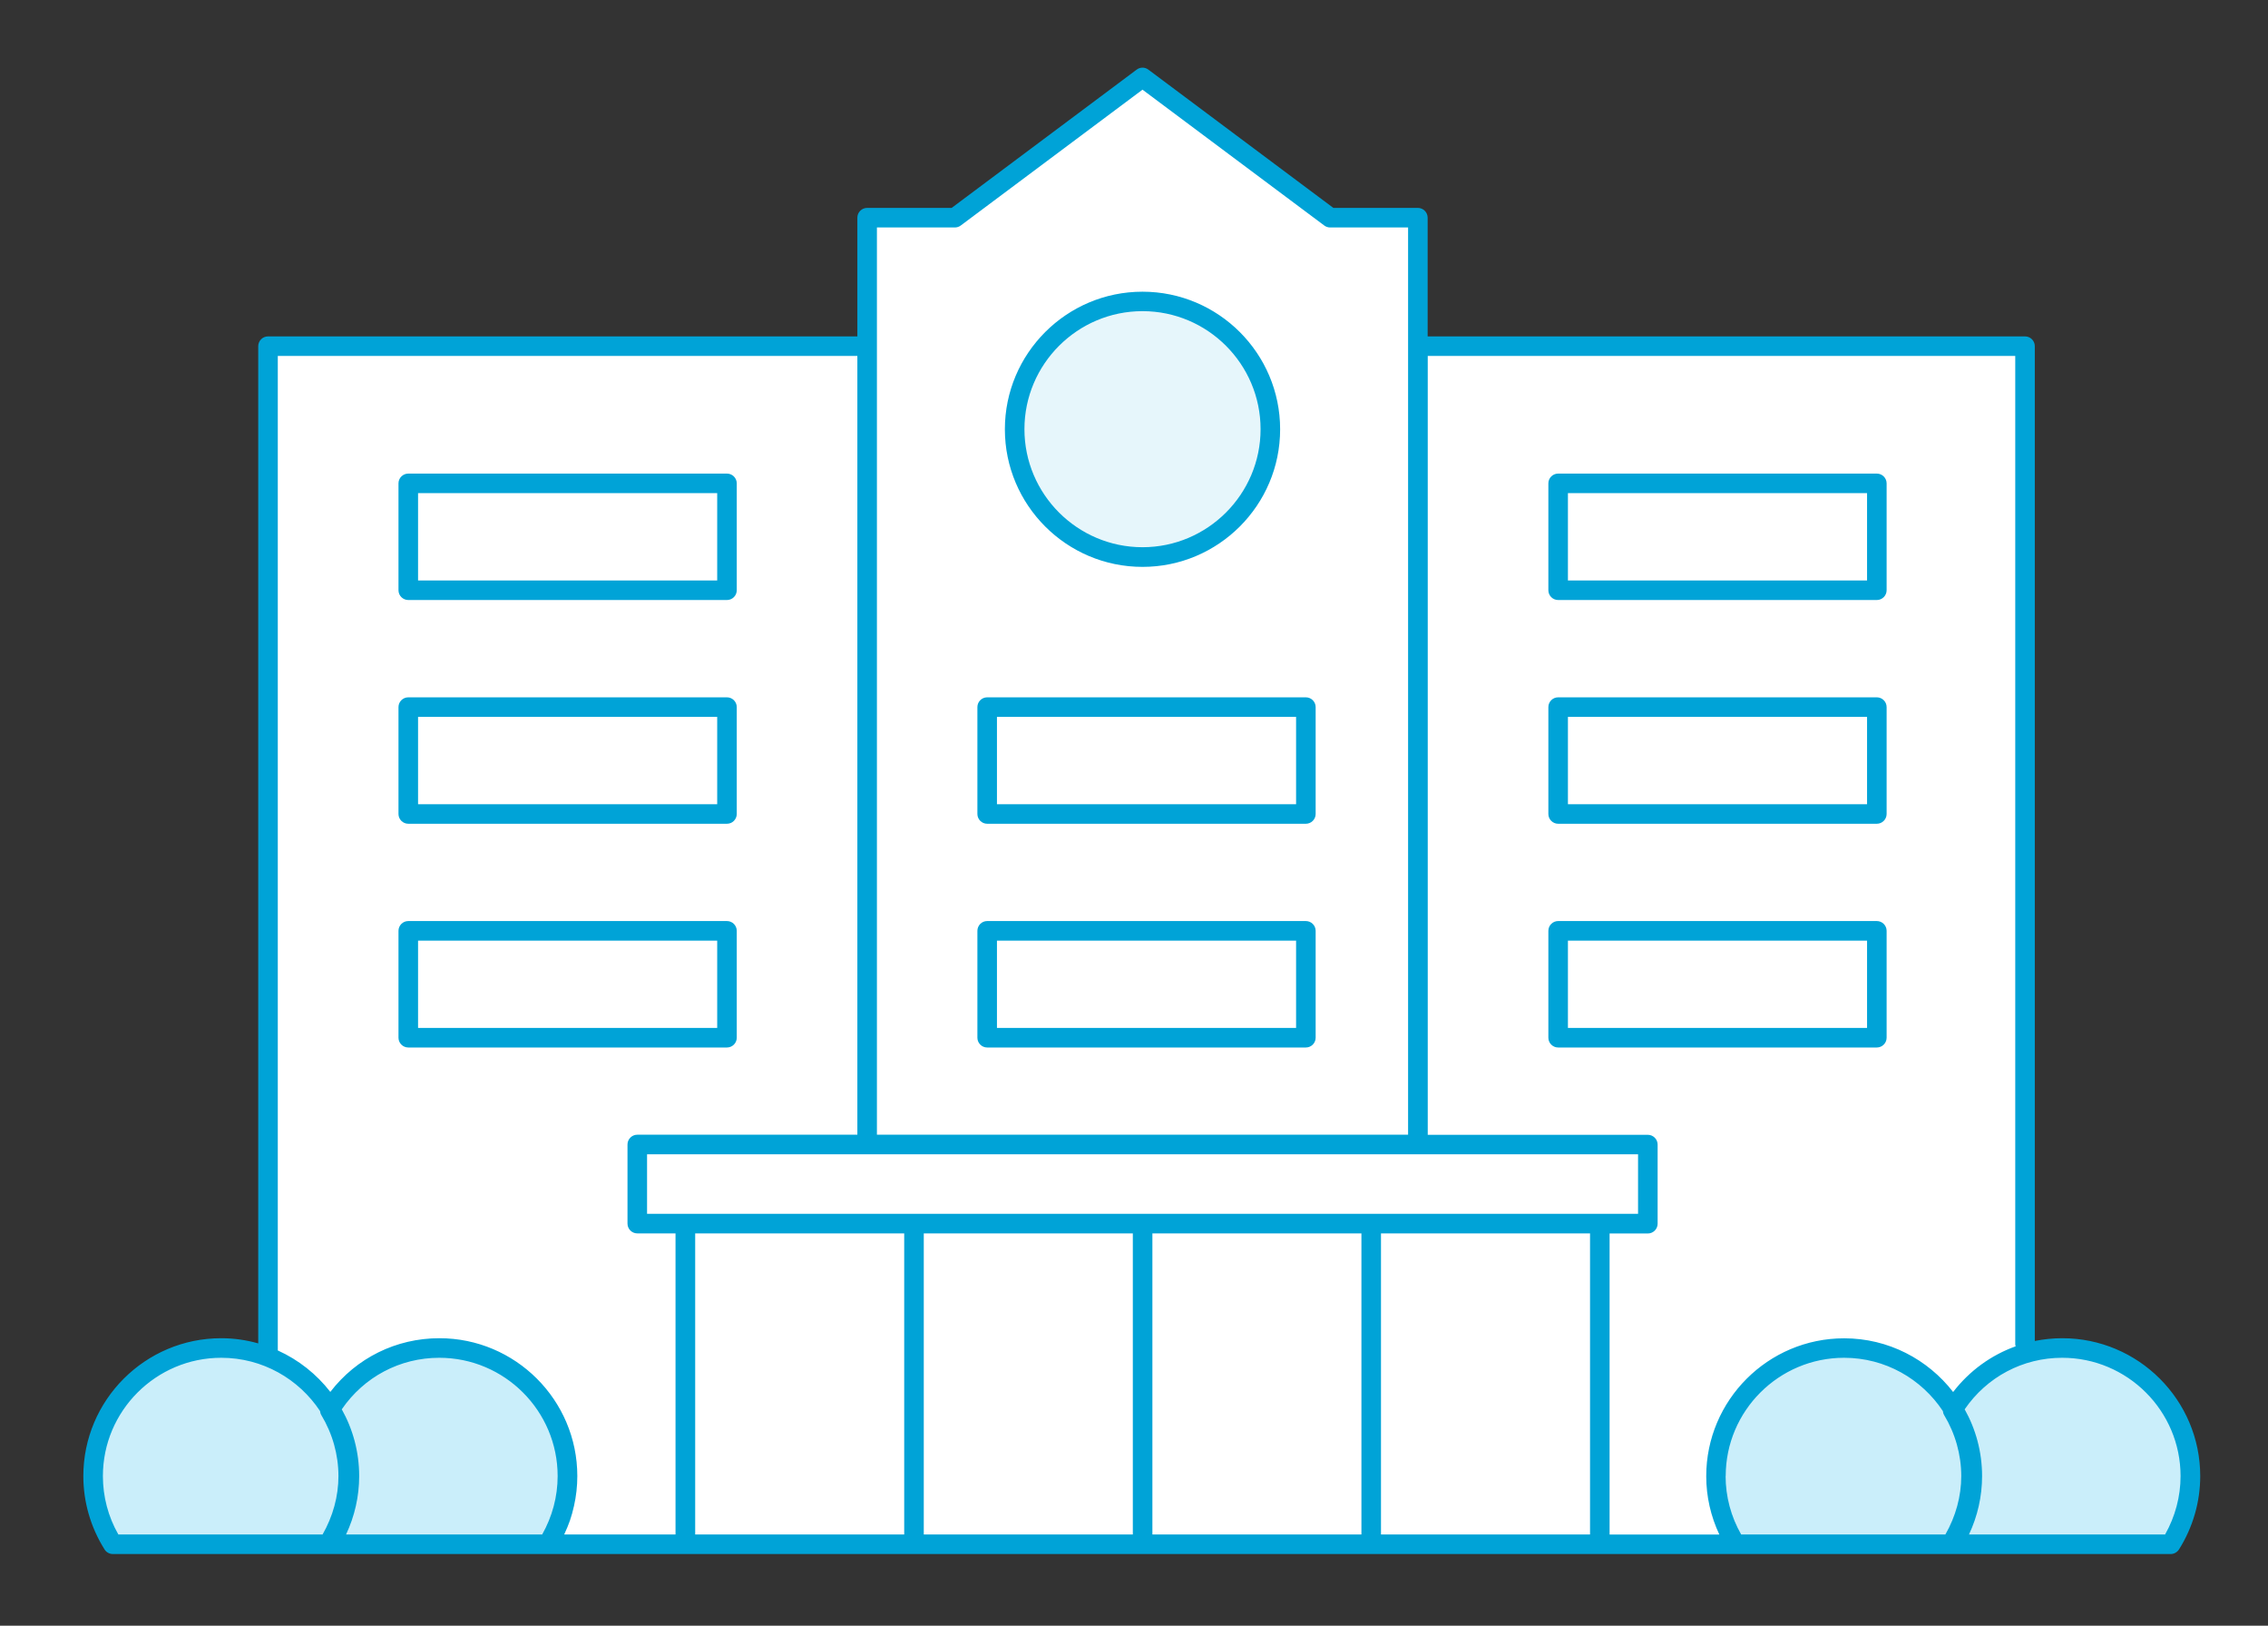 <svg width="120" height="86" viewBox="0 0 120 86" fill="none" xmlns="http://www.w3.org/2000/svg">
<rect x="0" y="0" width="120" height="86" fill="#333333" stroke="none"/>
<path d="M107.007 18.492V71.257L112.5 72L116 77.5L115 82L6 81.5L5 78.5L5.319 75.882L7.5 72.5L10.603 71.363L14.425 71.5V18.492H45.693L46 11.5H50.5L60.5 4.5L70.5 11.5L75.124 11.467V18.492H107.007Z" fill="white"/>
<path d="M82.441 31.741H99.303C99.588 31.741 99.821 31.509 99.821 31.224V25.57C99.821 25.286 99.588 25.053 99.303 25.053H82.441C82.157 25.053 81.924 25.286 81.924 25.57V31.224C81.924 31.509 82.157 31.741 82.441 31.741ZM82.959 26.087H98.786V30.707H82.959V26.087Z" fill="#00A3D7"/>
<path d="M21.602 31.741H38.464C38.749 31.741 38.982 31.509 38.982 31.224V25.57C38.982 25.286 38.749 25.053 38.464 25.053H21.602C21.317 25.053 21.084 25.286 21.084 25.57V31.224C21.084 31.509 21.317 31.741 21.602 31.741ZM22.12 26.087H37.947V30.707H22.12V26.087Z" fill="#00A3D7"/>
<path d="M82.441 43.577H99.303C99.588 43.577 99.821 43.344 99.821 43.06V37.406C99.821 37.121 99.588 36.889 99.303 36.889H82.441C82.157 36.889 81.924 37.121 81.924 37.406V43.06C81.924 43.344 82.157 43.577 82.441 43.577ZM82.959 37.923H98.786V42.543H82.959V37.923Z" fill="#00A3D7"/>
<path d="M21.602 43.577H38.464C38.749 43.577 38.982 43.344 38.982 43.06V37.406C38.982 37.121 38.749 36.889 38.464 36.889H21.602C21.317 36.889 21.084 37.121 21.084 37.406V43.06C21.084 43.344 21.317 43.577 21.602 43.577ZM22.12 37.923H37.947V42.543H22.12V37.923Z" fill="#00A3D7"/>
<path d="M82.441 55.413H99.303C99.588 55.413 99.821 55.18 99.821 54.895V49.241C99.821 48.957 99.588 48.724 99.303 48.724H82.441C82.157 48.724 81.924 48.957 81.924 49.241V54.895C81.924 55.18 82.157 55.413 82.441 55.413ZM82.959 49.759H98.786V54.378H82.959V49.759Z" fill="#00A3D7"/>
<path d="M52.231 43.577H69.093C69.378 43.577 69.611 43.344 69.611 43.06V37.406C69.611 37.121 69.378 36.889 69.093 36.889H52.231C51.947 36.889 51.714 37.121 51.714 37.406V43.06C51.714 43.344 51.947 43.577 52.231 43.577ZM52.749 37.923H68.576V42.543H52.749V37.923Z" fill="#00A3D7"/>
<path d="M52.231 55.413H69.093C69.378 55.413 69.611 55.18 69.611 54.895V49.241C69.611 48.957 69.378 48.724 69.093 48.724H52.231C51.947 48.724 51.714 48.957 51.714 49.241V54.895C51.714 55.18 51.947 55.413 52.231 55.413ZM52.749 49.759H68.576V54.378H52.749V49.759Z" fill="#00A3D7"/>
<path d="M21.602 55.413H38.464C38.749 55.413 38.982 55.18 38.982 54.895V49.241C38.982 48.957 38.749 48.724 38.464 48.724H21.602C21.317 48.724 21.084 48.957 21.084 49.241V54.895C21.084 55.18 21.317 55.413 21.602 55.413ZM22.12 49.759H37.947V54.378H22.12V49.759Z" fill="#00A3D7"/>
<path fill-rule="evenodd" clip-rule="evenodd" d="M17.612 81.73C16.86 81.852 15.911 81.762 14.837 81.66C14.005 81.581 13.098 81.495 12.148 81.495C5.5 82 5 81.993 5 78C5 74.007 7.977 71.5 12 71.5C14.193 71.5 16.204 72.556 17.58 74.163C18.915 72.556 20.882 71.5 23.076 71.5C27.099 71.5 30.36 75.052 30.36 79.045C30.36 82.096 28.457 81.915 25.765 81.66C24.933 81.581 24.025 81.495 23.076 81.495C22.126 81.495 21.218 81.581 20.387 81.66C19.312 81.762 18.364 81.852 17.612 81.73Z" fill="#CAEEFA"/>
<path fill-rule="evenodd" clip-rule="evenodd" d="M103.366 81.945C102.651 82.11 101.724 82.055 100.624 81.989C99.952 81.949 99.216 81.905 98.423 81.905C97.958 81.905 97.494 81.913 97.038 81.92C93.55 81.98 90.5 82.031 90.5 78.5C90.5 74.507 93.477 71.5 97.5 71.5C99.741 71.5 101.821 72.602 103.224 74.269C104.651 72.602 106.759 71.5 109 71.5C113.023 71.5 115.953 75.052 115.953 79.045C115.953 82.271 113.825 82.151 110.887 81.986C110.187 81.947 109.442 81.905 108.669 81.905C107.895 81.905 107.15 81.947 106.451 81.986C105.26 82.053 104.202 82.112 103.366 81.945Z" fill="#CAEEFA"/>
<circle opacity="0.1" cx="60.5" cy="22.5" r="6.5" fill="#00A3D7"/>
<path d="M60.45 29.988C64.466 29.988 67.732 26.724 67.732 22.709C67.732 18.695 64.466 15.431 60.45 15.431C56.434 15.431 53.168 18.695 53.168 22.709C53.168 26.724 56.434 29.988 60.45 29.988ZM60.45 16.46C63.897 16.46 66.697 19.264 66.697 22.704C66.697 26.144 63.892 28.948 60.45 28.948C57.008 28.948 54.203 26.144 54.203 22.704C54.203 19.264 57.008 16.46 60.45 16.46Z" fill="#00A3D7"/>
<path d="M109.111 70.792C108.619 70.792 108.133 70.844 107.662 70.937V18.313C107.662 18.028 107.429 17.795 107.144 17.795H75.537V11.515C75.537 11.231 75.304 10.998 75.019 10.998H70.548L60.761 3.684C60.574 3.544 60.326 3.544 60.14 3.684L50.352 10.998H45.881C45.596 10.998 45.363 11.231 45.363 11.515V17.795H14.18C13.896 17.795 13.663 18.028 13.663 18.313V71.066C13.042 70.89 12.384 70.792 11.706 70.792C7.68 70.792 4.409 74.067 4.409 78.086C4.409 79.457 4.797 80.796 5.532 81.966C5.625 82.116 5.791 82.209 5.972 82.209H114.851C115.027 82.209 115.192 82.116 115.291 81.966C116.026 80.796 116.414 79.457 116.414 78.086C116.414 74.061 113.138 70.792 109.116 70.792H109.111ZM106.627 18.83V71.118C106.627 71.154 106.642 71.185 106.648 71.221C105.348 71.687 104.205 72.515 103.34 73.637C102.005 71.915 99.919 70.797 97.575 70.797C93.548 70.797 90.277 74.072 90.277 78.091C90.277 79.162 90.515 80.212 90.971 81.179H85.164V65.252H87.187C87.472 65.252 87.705 65.019 87.705 64.735V60.55C87.705 60.265 87.472 60.032 87.187 60.032H75.542V18.83H106.632H106.627ZM86.67 61.062V64.212H34.236V61.062H86.67ZM47.842 65.247V81.174H36.782V65.247H47.842ZM48.877 65.247H59.938V81.174H48.877V65.247ZM60.973 65.247H72.033V81.174H60.973V65.247ZM73.068 65.247H84.129V81.174H73.068V65.247ZM46.398 12.033H50.523C50.637 12.033 50.746 11.996 50.834 11.929L60.45 4.744L70.066 11.929C70.154 11.996 70.263 12.033 70.377 12.033H74.502V60.027H46.398V12.033ZM14.698 18.83H45.363V60.027H33.718C33.434 60.027 33.201 60.26 33.201 60.544V64.729C33.201 65.014 33.434 65.247 33.718 65.247H35.742V81.174H29.852C30.307 80.207 30.546 79.157 30.546 78.086C30.546 74.061 27.269 70.792 23.248 70.792C20.955 70.792 18.854 71.842 17.477 73.632C16.747 72.691 15.795 71.935 14.698 71.439V18.83ZM6.262 81.174C5.723 80.233 5.444 79.167 5.444 78.086C5.444 74.635 8.254 71.827 11.706 71.827C13.89 71.827 15.81 72.949 16.934 74.646C16.944 74.718 16.959 74.791 17.001 74.858C17.591 75.836 17.907 76.953 17.907 78.086C17.907 79.157 17.612 80.222 17.068 81.174H6.262ZM18.31 81.174C18.766 80.207 19.004 79.157 19.004 78.086C19.004 76.803 18.668 75.598 18.083 74.553C19.258 72.841 21.157 71.827 23.243 71.827C26.695 71.827 29.505 74.635 29.505 78.086C29.505 79.167 29.221 80.228 28.687 81.174H18.31ZM91.307 78.086C91.307 74.635 94.117 71.827 97.57 71.827C99.754 71.827 101.674 72.949 102.797 74.646C102.807 74.718 102.823 74.791 102.864 74.858C103.454 75.836 103.77 76.953 103.77 78.086C103.77 79.157 103.475 80.222 102.931 81.174H92.125C91.587 80.233 91.302 79.167 91.302 78.086H91.307ZM114.556 81.174H104.179C104.634 80.207 104.872 79.157 104.872 78.086C104.872 76.803 104.536 75.598 103.951 74.553C105.126 72.841 107.025 71.827 109.111 71.827C112.563 71.827 115.374 74.635 115.374 78.086C115.374 79.167 115.089 80.228 114.556 81.174Z" fill="#00A3D7"/>
</svg>
